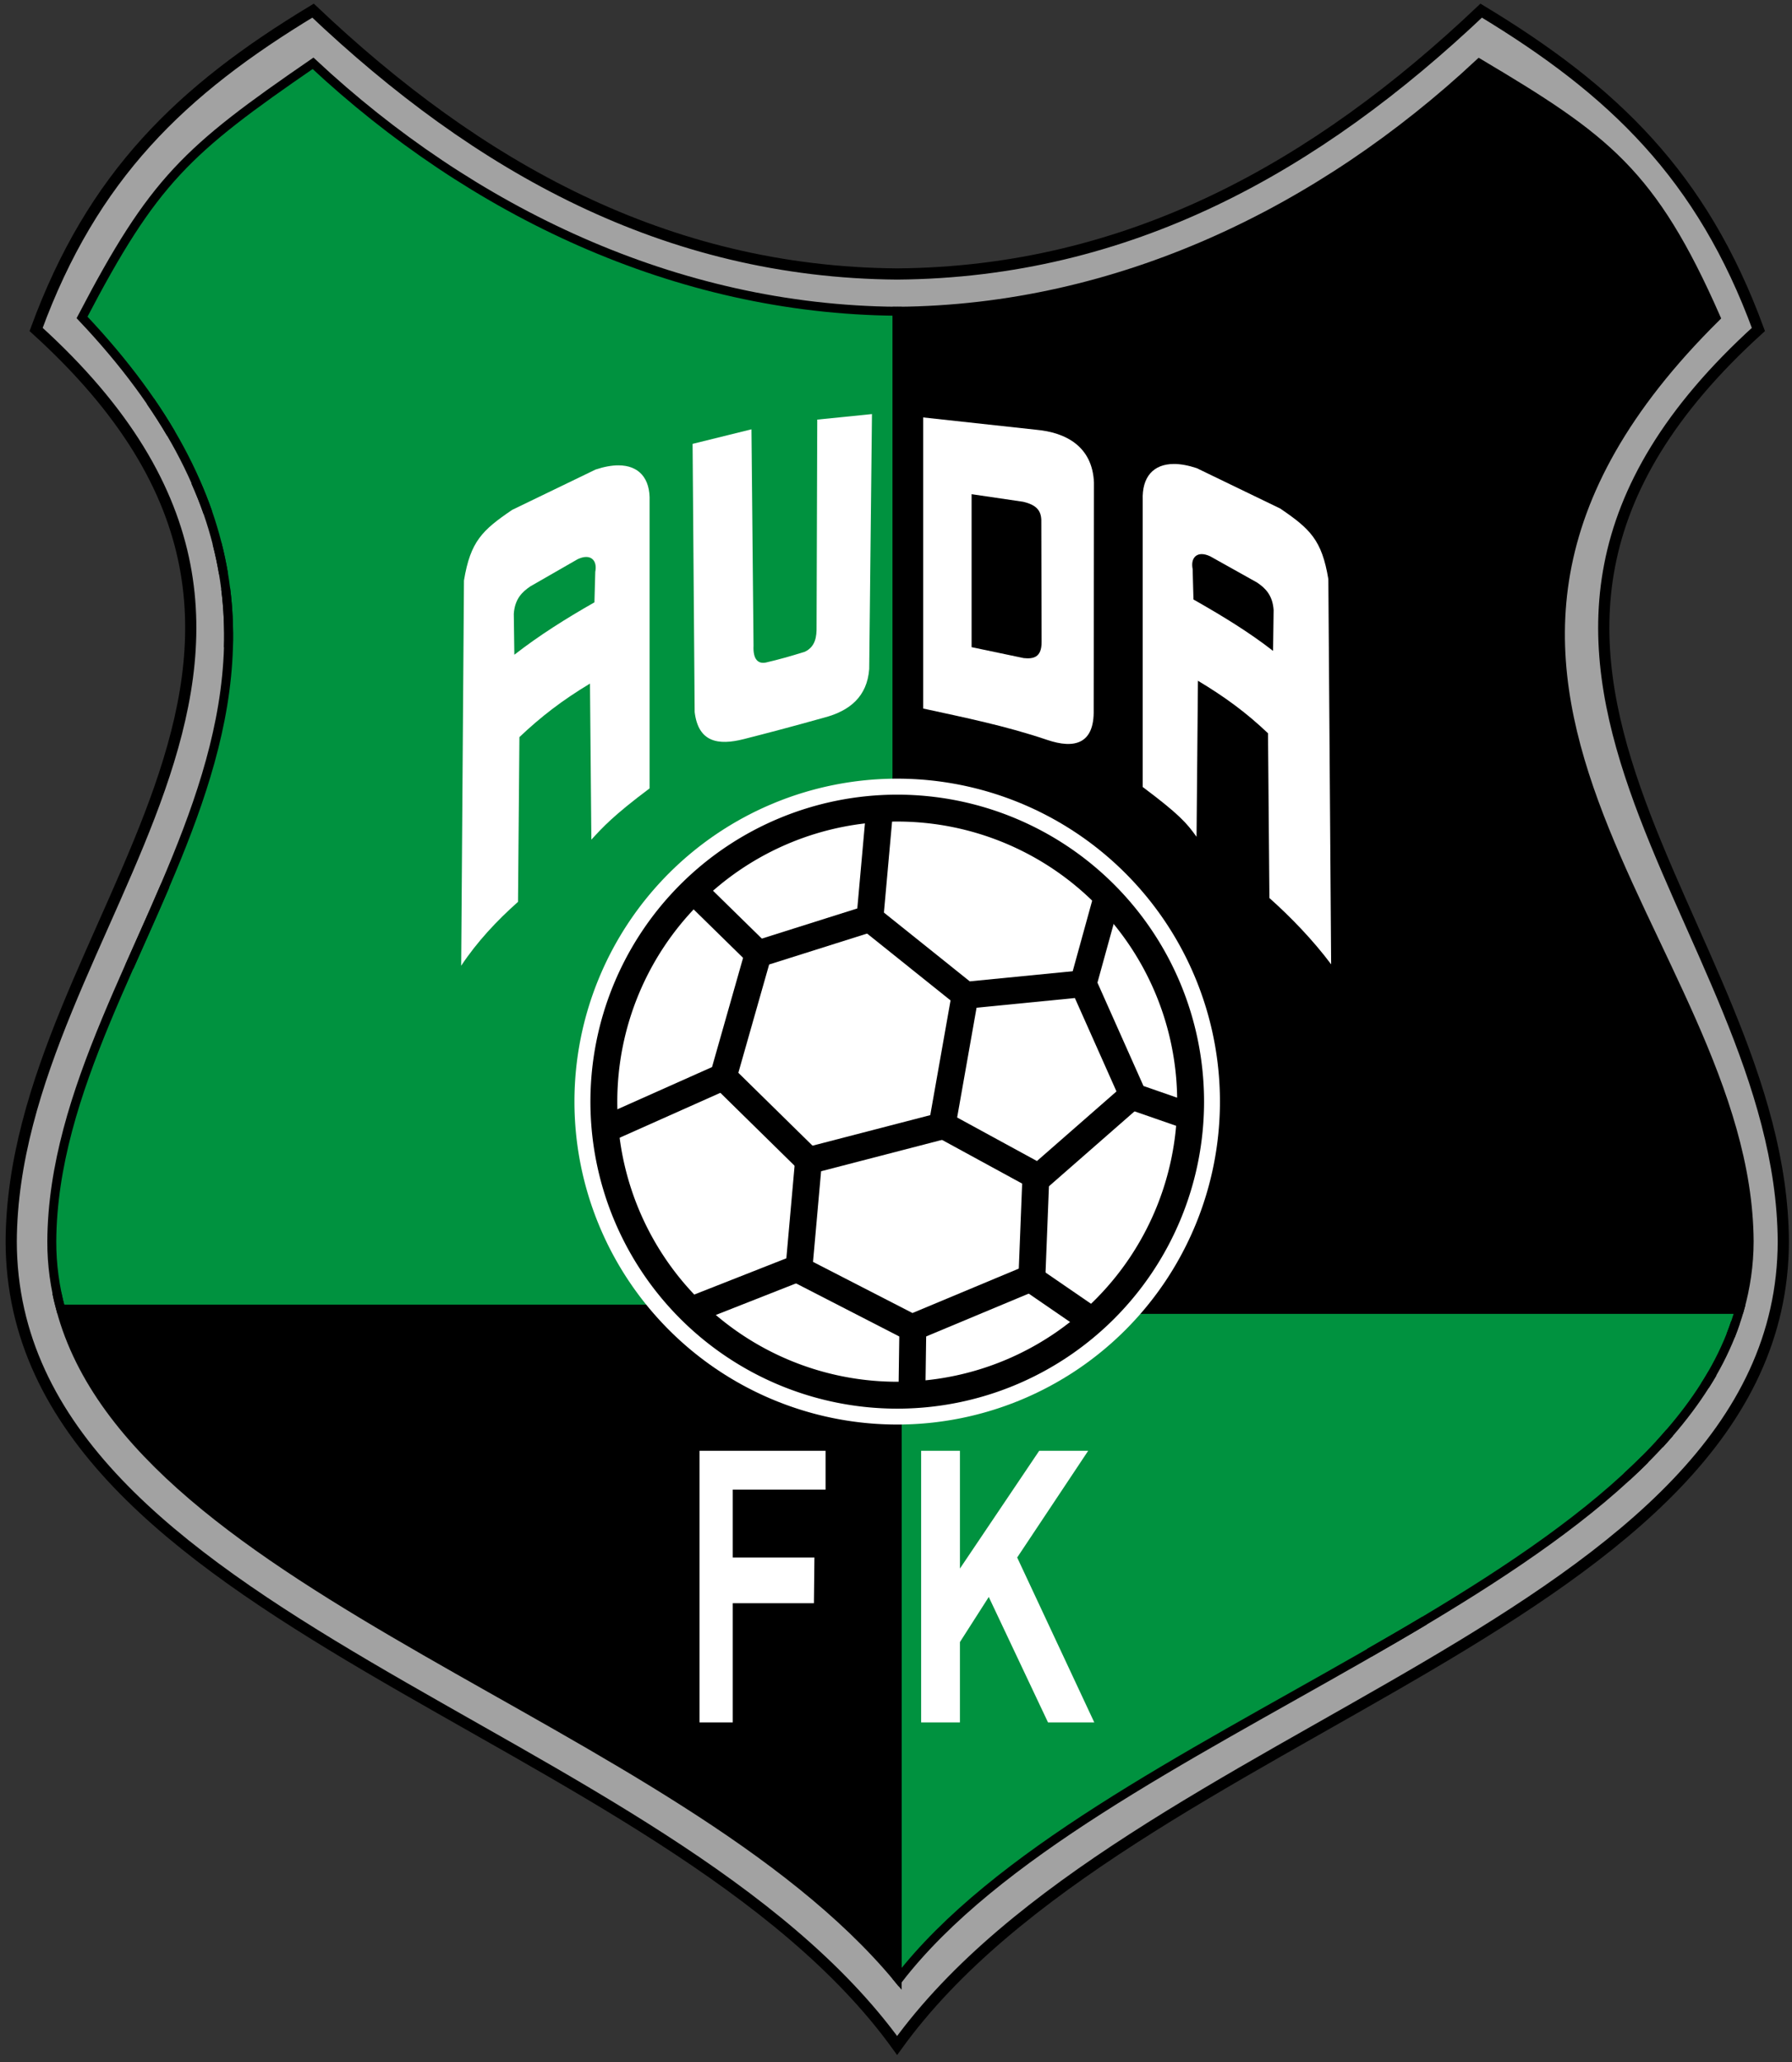 <?xml version="1.0" encoding="UTF-8" standalone="no"?> <svg xmlns:dc="http://purl.org/dc/elements/1.1/" xmlns:cc="http://creativecommons.org/ns#" xmlns:rdf="http://www.w3.org/1999/02/22-rdf-syntax-ns#" xmlns:svg="http://www.w3.org/2000/svg" xmlns="http://www.w3.org/2000/svg" version="1.1" width="200" height="230" id="svg2985"><rect width="100%" height="100%" fill="#333333" stroke="none"/><defs id="defs2989"></defs><g id="layer2"><path d="M 34.938,1.188 C 20.191,10.089 10.315,19.609 4.031,36.75 44.333,73.272 1.447,102.727 1.25,138.469 c 0.075,42.576 73.112,54.032 98.875,89.688 25.763,-35.656 98.831,-47.111 98.906,-89.688 C 198.835,102.727 155.948,73.272 196.25,36.75 189.966,19.609 180.059,10.089 165.312,1.188 146.874,18.661 125.966,30.359 100.125,30.562 74.284,30.359 53.376,18.661 34.938,1.188 z" id="path3019" style="fill:#ffffff;fill-opacity:0.543;fill-rule:nonzero;stroke:#000000;stroke-width:1.25;stroke-miterlimit:4;stroke-opacity:1;stroke-dasharray:none"></path><path d="M 34.938,7.062 C 20.814,16.766 17.142,20.12 9.156,35.406 c 38.6,40.773 -3.187,69.366 -3.375,103.062 -0.01,2.636 0.355,5.147 1,7.562 l 93.344,0 0,-111.312 C 75.375,34.527 52.598,23.536 34.938,7.062 z m 65.188,138.969 0,74.531 c 0.052,0.062 0.105,0.125 0.156,0.188 21.507,-27.783 84.942,-42.961 93.875,-74.719 l -94.031,0 z" id="path3796" style="fill:#00923f;fill-opacity:1;fill-rule:nonzero;stroke:#000000;stroke-opacity:1"></path><path d="M 165.094,7.062 C 147.433,23.536 124.875,34.527 100.125,34.719 l 0,111.312 94.031,0 c 0.68,-2.419 1.057,-4.938 1.062,-7.562 C 195.031,104.772 150.495,75.96 191.5,35.406 184.388,19.246 179.218,15.454 165.094,7.062 z m -64.969,138.969 -93.344,0 c 8.409,31.487 69.1,45.463 93.344,74.531 l 0,-74.531 z m -93.344,0 c -0.159,-0.594 -0.314,-1.206 -0.438,-1.812 0.121,0.612 0.278,1.214 0.438,1.812 z m 10,-101.281 c 0.837,1.218 1.61,2.428 2.312,3.625 -0.702,-1.197 -1.475,-2.407 -2.312,-3.625 z m 5.031,8.969 c 0.51,1.159 0.979,2.296 1.375,3.438 -0.395,-1.142 -0.865,-2.278 -1.375,-3.438 z m 2.406,6.875 c 0.29,1.133 0.53,2.257 0.719,3.375 -0.188,-1.118 -0.429,-2.242 -0.719,-3.375 z m 0.969,5.062 c 0.14,1.1 0.23,2.196 0.281,3.281 -0.051,-1.096 -0.141,-2.171 -0.281,-3.281 z m 0.281,3.312 c 0.051,1.096 0.063,2.167 0.031,3.25 0.032,-1.072 0.018,-2.165 -0.031,-3.25 z m -7.031,29.812 c -1.298,3.038 -2.662,6.044 -4,9.062 1.338,-3.018 2.701,-6.025 4,-9.062 z M 193.688,147.5 c -0.166,0.488 -0.34,0.988 -0.531,1.469 0.193,-0.484 0.364,-0.977 0.531,-1.469 z m -2.562,5.688 c -0.263,0.459 -0.558,0.923 -0.844,1.375 0.29,-0.458 0.577,-0.91 0.844,-1.375 z m -4.781,6.625 c -0.369,0.426 -0.737,0.861 -1.125,1.281 0.386,-0.418 0.758,-0.857 1.125,-1.281 z m -2.75,2.969 c -0.65,0.652 -1.339,1.298 -2.031,1.938 0.698,-0.644 1.376,-1.281 2.031,-1.938 z m -24.625,18 c -2.008,1.199 -4.065,2.38 -6.125,3.562 2.062,-1.183 4.116,-2.363 6.125,-3.562 z" id="path3798" style="fill:#000000;fill-opacity:1;fill-rule:nonzero;stroke:#000000;stroke-opacity:1"></path><path d="m 133.88,128.122 a 36.021,36.021 0 1 1 -72.042,0 36.021,36.021 0 1 1 72.042,0 z" transform="translate(2.274,-5.247)" id="path3810" style="fill:#ffffff;fill-opacity:1;fill-rule:nonzero;stroke:none"></path><path d="m 133.88,128.122 a 36.021,36.021 0 1 1 -72.042,0 36.021,36.021 0 1 1 72.042,0 z" transform="matrix(0.909,0,0,0.909,11.184,6.418)" id="path3812" style="fill:#ffffff;fill-opacity:1;fill-rule:nonzero;stroke:#000000;stroke-width:3.3;stroke-miterlimit:4;stroke-opacity:1;stroke-dasharray:none"></path><path d="M 98.168,90.4 97.086,102.459 84.62,106.395 80.718,120.109 67.886,125.829" id="path3814" style="fill:none;stroke:#000000;stroke-width:3;stroke-linecap:butt;stroke-linejoin:miter;stroke-miterlimit:4;stroke-opacity:1;stroke-dasharray:none;stroke-dashoffset:10"></path><path d="m 77.762,99.676 6.858,6.719" id="path3816" style="fill:none;stroke:#000000;stroke-width:3;stroke-linecap:butt;stroke-linejoin:miter;stroke-miterlimit:4;stroke-opacity:1;stroke-dasharray:none;stroke-dashoffset:10"></path><path d="m 97.086,102.459 10.686,8.556 13.122,-1.29 5.622,12.613 5.973,2.074" id="path3818" style="fill:none;stroke:#000000;stroke-width:3;stroke-linecap:butt;stroke-linejoin:miter;stroke-miterlimit:4;stroke-opacity:1;stroke-dasharray:none;stroke-dashoffset:10"></path><path d="m 120.894,109.725 2.474,-8.967" id="path3820" style="fill:none;stroke:#000000;stroke-width:3;stroke-linecap:butt;stroke-linejoin:miter;stroke-miterlimit:4;stroke-opacity:1;stroke-dasharray:none;stroke-dashoffset:10"></path><path d="M 107.772,110.686 105.133,125.595 90.239,129.457 89.175,141.409 77.762,145.9" id="path3822" style="fill:none;stroke:#000000;stroke-width:3;stroke-linecap:butt;stroke-linejoin:miter;stroke-miterlimit:4;stroke-opacity:1;stroke-dasharray:none;stroke-dashoffset:10"></path><path d="m 80.718,120.109 9.521,9.348" id="path3824" style="fill:#ffffff;fill-opacity:0.447;fill-rule:nonzero;stroke:#000000;stroke-width:3;stroke-linecap:butt;stroke-linejoin:miter;stroke-miterlimit:4;stroke-opacity:1;stroke-dasharray:none;stroke-dashoffset:10"></path><path d="m 105.023,125.376 10.908,5.946 10.147,-8.876" id="path3826" style="fill:none;stroke:#000000;stroke-width:3;stroke-linecap:butt;stroke-linejoin:miter;stroke-miterlimit:4;stroke-opacity:1;stroke-dasharray:none;stroke-dashoffset:10"></path><path d="m 115.603,131.432 -0.437,11.086 -13.393,5.592 -13.254,-6.81" id="path3828" style="fill:none;stroke:#000000;stroke-width:3;stroke-linecap:butt;stroke-linejoin:miter;stroke-miterlimit:4;stroke-opacity:1;stroke-dasharray:none;stroke-dashoffset:10"></path><path d="m 101.882,148 -0.109,7.725" id="path3830" style="fill:none;stroke:#000000;stroke-width:3;stroke-linecap:butt;stroke-linejoin:miter;stroke-miterlimit:4;stroke-opacity:1;stroke-dasharray:none;stroke-dashoffset:10"></path><path d="m 114.401,142.19 7.884,5.411" id="path3832" style="fill:none;stroke:#000000;stroke-width:3;stroke-linecap:butt;stroke-linejoin:miter;stroke-miterlimit:4;stroke-opacity:1;stroke-dasharray:none;stroke-dashoffset:10"></path><path d="m 69.031,51.906 c -0.752,-0.003 -1.621,0.156 -2.562,0.469 l -9.312,4.5 c -3.331,2.269 -4.651,3.498 -5.375,7.875 l -0.312,42.969 c 1.791,-2.692 3.971,-5.014 6.344,-7.125 l 0.156,-18.375 c 2.378,-2.256 4.765,-4.102 7.875,-5.969 L 66,93.656 c 1.251,-1.359 2.413,-2.659 6.5,-5.719 l 0,-32 c 0.097,-2.612 -1.213,-4.024 -3.469,-4.031 z m -3.625,10.219 c 0.805,-0.004 1.227,0.653 1.031,1.656 l -0.094,3.406 c -3.207,1.822 -6.194,3.708 -8.938,5.844 l -0.062,-4.562 c 0.116,-1.649 0.913,-2.431 1.844,-3.062 L 64.469,62.375 c 0.338,-0.16 0.669,-0.249 0.938,-0.25 z" id="path3834" style="fill:#ffffff;fill-opacity:1;fill-rule:nonzero;stroke:none"></path><path d="m 77.298,49.51 6.57,-1.623 0.232,24.117 c -0.082,1.634 0.572,2.066 1.391,1.894 1.29,-0.297 2.73,-0.695 4.329,-1.198 1.201,-0.562 1.331,-1.712 1.314,-2.783 l 0.077,-23.112 6.107,-0.618 -0.309,28.446 c -0.231,3.025 -2.117,4.65 -5.024,5.411 -3.69,1.033 -6.508,1.774 -8.967,2.396 -2.869,0.729 -5.08,0.358 -5.488,-3.015 z" id="path3839" style="fill:#ffffff;fill-opacity:1;fill-rule:nonzero;stroke:none"></path><path d="m 103.031,46.562 0,32.469 c 4.612,1.002 9.232,1.939 13.844,3.5 3.012,1.019 5.267,0.483 5.188,-3.344 l 0.031,-25.344 c -0.162,-4.073 -3.174,-5.611 -6.438,-5.906 l -12.625,-1.375 z m 5.406,8.562 5.75,0.844 c 1.495,0.353 1.99,0.98 2.031,2.031 l 0.031,13.594 c 0.018,1.778 -0.954,1.918 -2,1.812 l -5.812,-1.219 0,-17.062 z" id="path3841" style="fill:#ffffff;fill-opacity:1;fill-rule:nonzero;stroke:none"></path><path d="m 131.004,51.752 c 0.752,-0.003 1.621,0.156 2.562,0.469 l 9.312,4.5 c 3.331,2.269 4.651,3.498 5.375,7.875 l 0.312,42.969 c -2.01,-2.692 -4.518,-5.288 -6.89,-7.398 l -0.156,-18.375 c -2.378,-2.256 -4.71,-3.993 -7.82,-5.859 l -0.156,17.406 c -1.087,-1.523 -1.921,-2.495 -6.008,-5.555 l 0,-32 c -0.097,-2.612 1.213,-4.024 3.469,-4.031 z m 3.133,10.055 c -0.805,-0.004 -1.227,0.653 -1.031,1.656 l 0.094,3.406 c 3.207,1.822 6.139,3.599 8.883,5.734 l 0.062,-4.562 c -0.116,-1.649 -0.913,-2.431 -1.844,-3.062 l -5.227,-2.922 c -0.338,-0.16 -0.669,-0.249 -0.938,-0.25 z" id="path3846" style="fill:#ffffff;fill-opacity:1;fill-rule:nonzero;stroke:none"></path><path d="m 78.071,161.823 14.068,0 0,4.329 -10.358,0 0,7.575 9.115,0 -0.055,5.102 -9.06,0 0,13.295 -3.71,0 z" id="path3870" style="fill:#ffffff;fill-opacity:1;fill-rule:nonzero;stroke:none"></path><path d="m 102.806,161.823 4.329,0 0,13.136 8.849,-13.136 5.466,0 -7.925,11.904 8.606,18.397 -5.163,0 -6.614,-13.994 -3.219,5.029 0,8.966 -4.329,0 z" id="path3872" style="fill:#ffffff;fill-opacity:1;fill-rule:nonzero;stroke:none"></path></g></svg> 